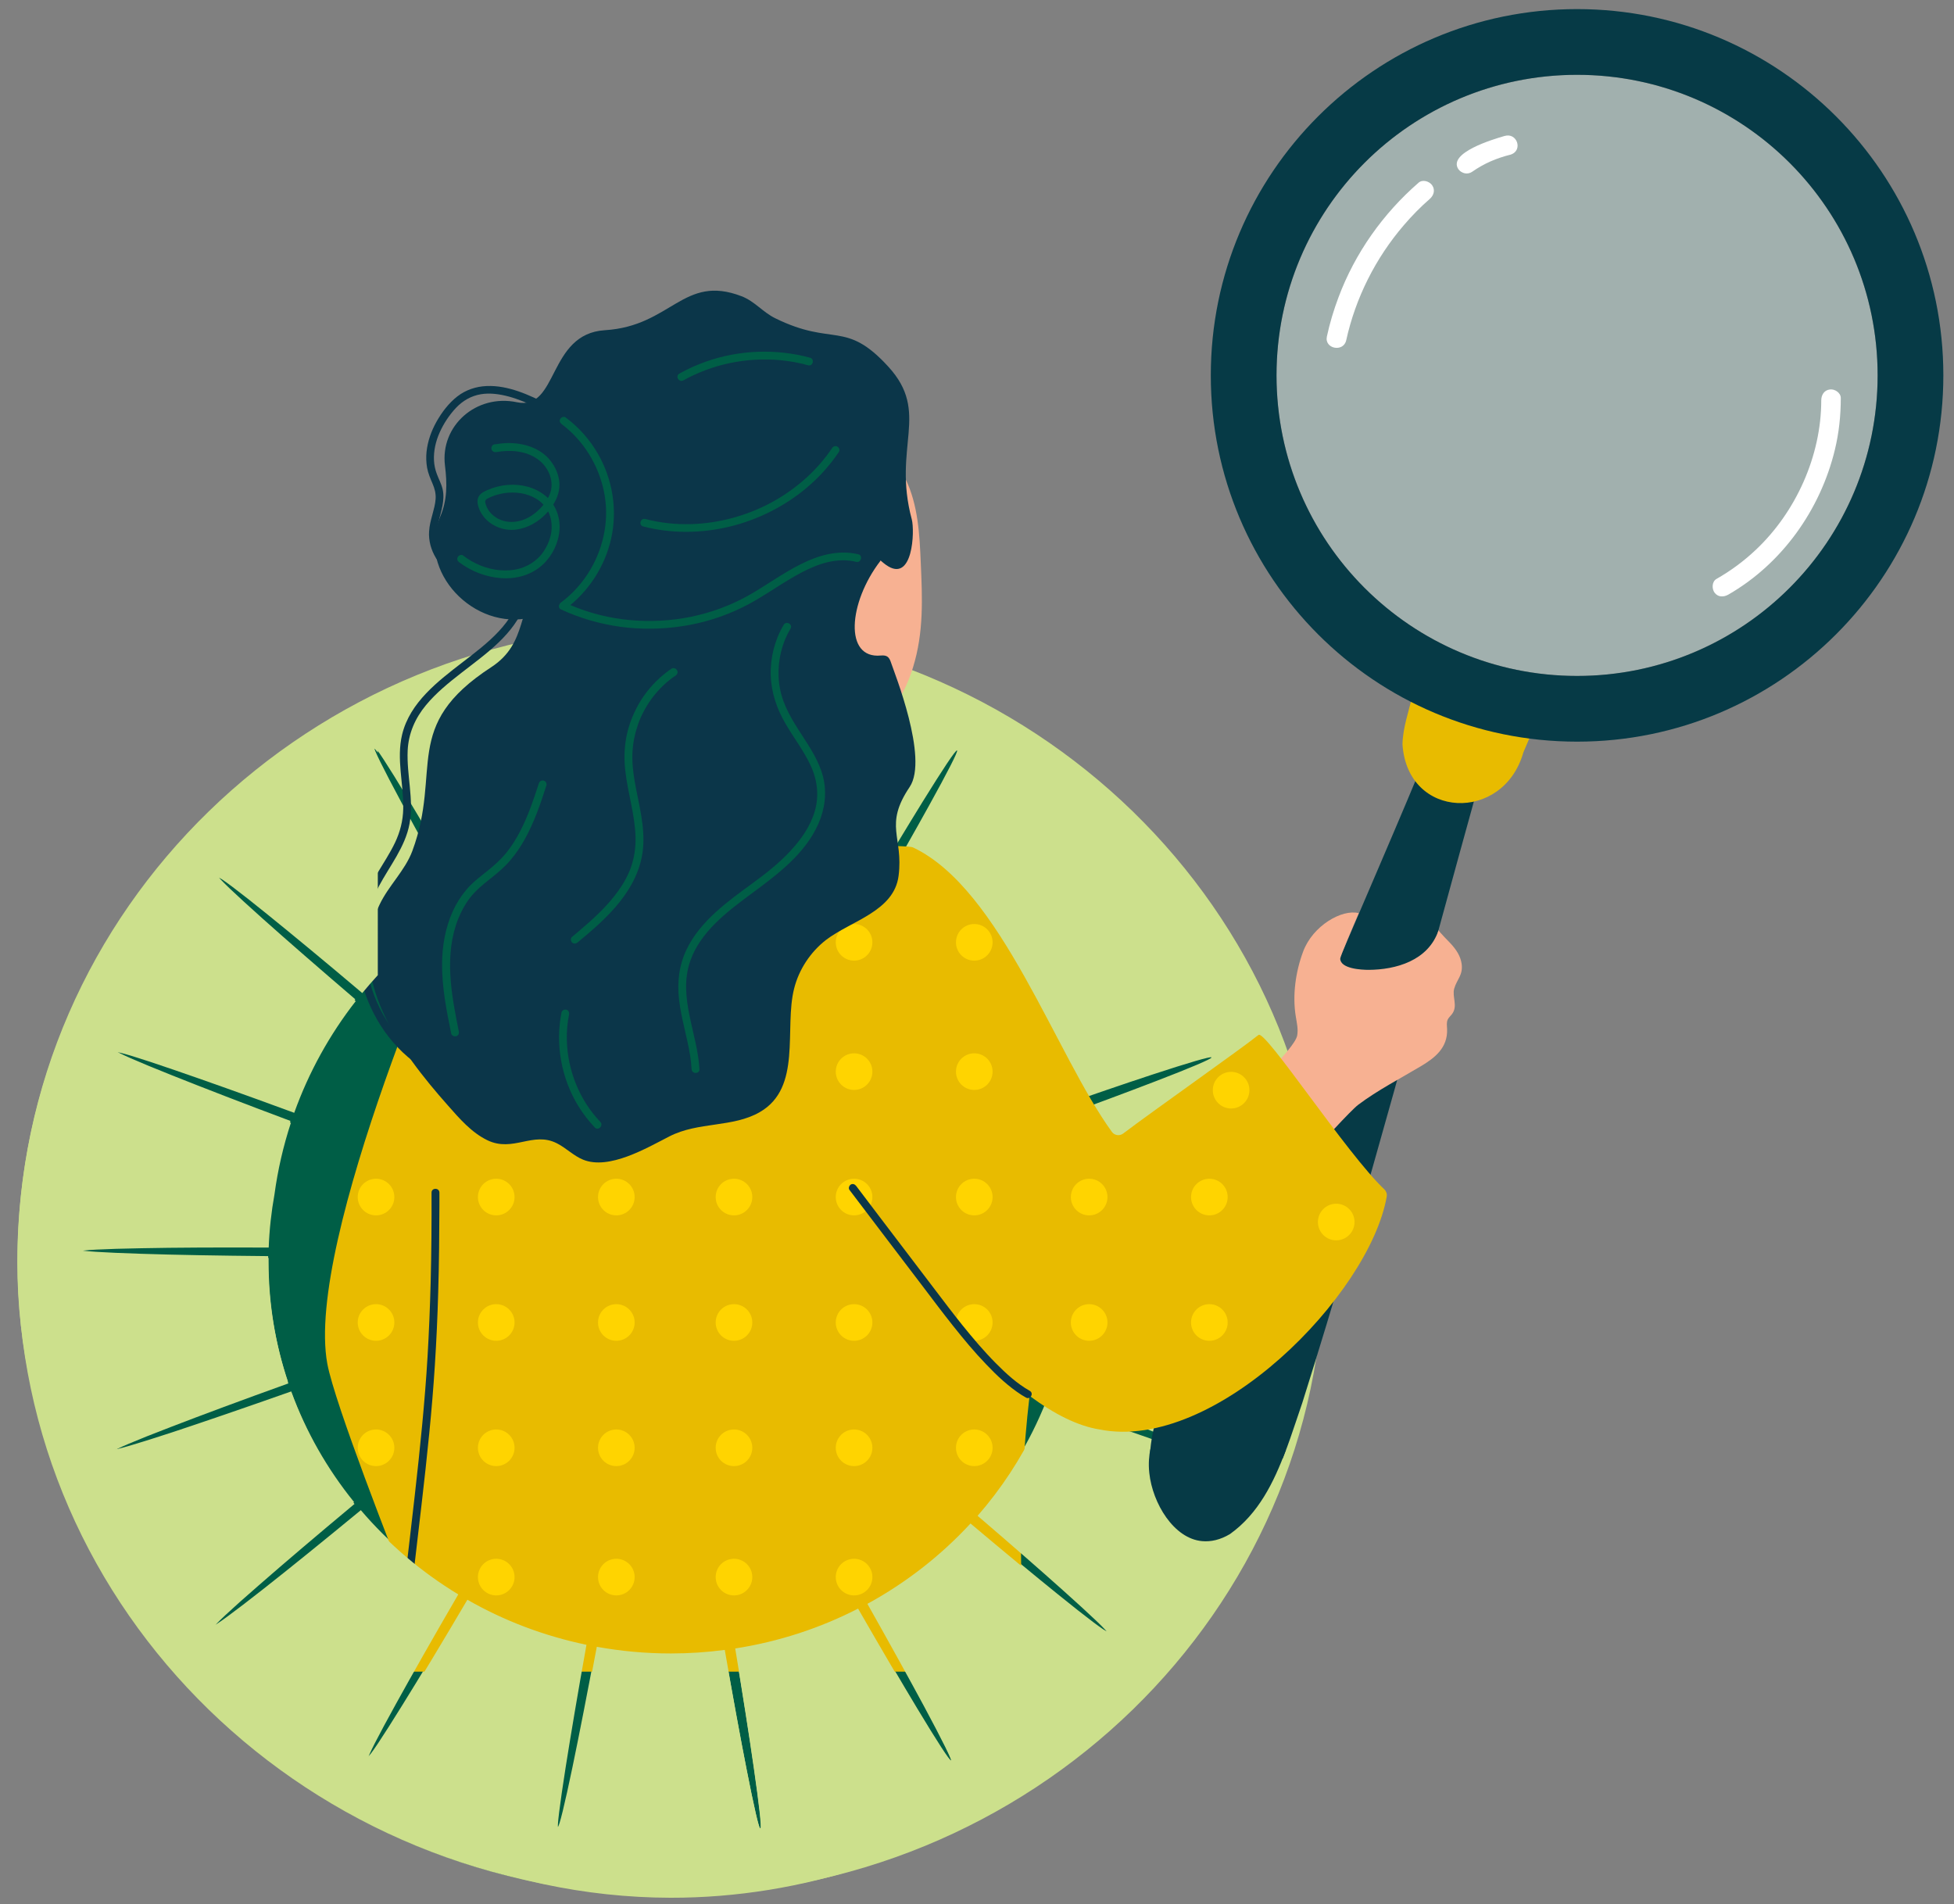 <svg xmlns="http://www.w3.org/2000/svg" xmlns:xlink="http://www.w3.org/1999/xlink" x="0px" y="0px" viewBox="0 0 1760.5 1715.5" style="enable-background:new 0 0 1760.5 1715.5;" xml:space="preserve"><rect x="0" y="0" width="1760.5" height="1715.5" fill="#808080" stroke="none"/><style type="text/css">	.st0{fill:#005E46;}	.st1{fill:#CCE08C;}	.st2{fill:#063A46;}	.st3{fill:#E8BB00;}	.st4{opacity:0.46;fill:#C8E8E4;}	.st5{fill:#FFFFFF;}	.st6{fill:#F7B192;}	.st7{fill:#FFD400;}	.st8{fill:#0B3649;}	.st9{fill:#BFD0E2;}	.st10{fill:#AAC0E0;}	.st11{fill:#F7E0C1;}	.st12{fill:#EAB0AD;}	.st13{fill:#2D2D2B;}	.st14{fill:#0C375B;}	.st15{fill:#CE908E;}</style><g id="background">	<g>		<ellipse class="st0" cx="603.6" cy="1136.3" rx="585.6" ry="571.7"></ellipse>		<path class="st1" d="M604.3,563.4c-325.1,0-588.5,256.1-588.5,572.3c0,316,263.4,572.4,588.5,572.4    c325.1,0,588.5-256.4,588.5-572.4C1192.9,819.5,929.4,563.4,604.3,563.4z M1038.9,1289.8c31.9,12.7,51.3,21.2,50.9,22.5    c-0.5,1.2-20.8-5-53.2-16.2c-25.2-8.7-57.8-20.2-94.1-33.5c-14.8,37.3-35.9,71.5-62.1,101.4c30.1,25.8,56.8,49.1,77,67.2    c25.6,22.9,41,37.5,40.1,38.5c-0.8,1-17.8-11.8-44.5-33.4c-21.2-17.1-48.6-39.8-79-65.4c-26.6,28.8-57.9,53.3-92.9,72.4    c20.2,35.8,38,68.1,51.3,92.8c16.2,30.2,25.7,49.3,24.5,49.9c-1.1,0.7-12.7-17.2-30.4-46.6c-14.5-24.1-33.2-56-53.8-91.8    c-34.1,17.5-71.3,29.8-110.7,35.9c7,42.1,12.9,79.8,17,108.4c4.9,34,7.3,55.1,6,55.3c-1.3,0.2-6-20.5-12.6-54.2    c-5.6-28.4-12.5-66.1-19.8-108.2c-15.9,2.1-32.1,3.2-48.6,3.2c-22.8,0-45.1-2.1-66.7-6c-8,42.8-15.5,81.2-21.5,110    c-7,33.6-12,54.3-13.3,54c-1.3-0.2,1.4-21.3,6.7-55.2c4.6-29.1,11.1-67.7,18.8-110.6c-38.4-8-74.5-21.8-107.3-40.6    c-22.3,37.8-42.6,71.6-58.3,96.8c-18.1,29.2-29.8,46.9-31,46.2c-1.1-0.7,8.6-19.6,25.2-49.6c14.3-25.9,33.8-60.2,55.9-98.2    c-33.1-20.1-62.6-45.1-87.4-74.2c-33.9,27.9-64.5,52.7-87.8,71c-27,21.2-44.1,33.8-44.9,32.8c-0.8-1,14.7-15.5,40.6-38    c22.3-19.5,52.3-45,86-73.1c-24.1-29.7-43.3-63.3-56.6-99.7c-41.4,14.6-78.7,27.4-106.8,36.7c-32.6,10.7-53,16.7-53.4,15.5    c-0.4-1.2,19.1-9.5,51.2-21.8c27.7-10.7,64.6-24.4,106-39.3c-11.5-34.4-17.8-71.1-17.8-109.3c0-1.2,0-2.5,0-3.7    c-44.5-0.4-84.5-1.1-114.5-2.1c-34.3-1.1-55.5-2.4-55.5-3.7c0-1.3,21.2-2.4,55.5-3c30-0.6,70-0.8,114.6-0.6    c0.6-16.3,2.4-32.3,5.2-47.9c3-22.2,8-43.7,14.8-64.5c-41.5-15.5-78.7-29.9-106.5-41c-31.9-12.7-51.3-21.2-50.9-22.5    c0.5-1.2,20.8,5,53.2,16.2c26.2,9,60.7,21.2,107.2,38.3c13.1-36.6,31.9-70.5,55.4-100.6c-32.7-28-61.8-53.3-83.5-72.7    c-25.6-22.9-41-37.5-40.1-38.5c0.8-1,17.8,11.8,44.5,33.4c22.6,18.3,52.3,42.8,85,70.5c24.7-30,54.2-56,87.2-76.8    c-20.4-36.1-38.3-68.7-51.7-93.6c-16.2-30.2-25.7-49.3-24.5-49.9c1.1-0.6,12.7,17.2,30.4,46.6c14.6,24.2,33.3,56.1,53.9,92    c33.4-19.8,70.3-34.5,109.5-42.7c-6.5-39.4-12-74.7-16-101.9c-4.9-34-7.3-55.1-6-55.3c1.3-0.2,6,20.5,12.6,54.2    c5.3,26.8,11.7,61.9,18.5,101.2c21.4-3.9,43.5-6,66-6c17.9,0,35.5,1.3,52.7,3.8c7.1-38,13.8-71.9,19.3-98c7-33.6,12-54.2,13.3-54    c1.3,0.2-1.4,21.3-6.7,55.2c-4.1,26.3-9.9,60.3-16.6,98.3c40.3,6.9,78.4,20.6,113,39.7c19.2-32.4,36.7-61.3,50.4-83.5    c18.1-29.2,29.8-46.9,31-46.2c1.1,0.7-8.6,19.6-25.2,49.6c-12.6,22.8-29.2,52.1-48.1,84.7c72.3,42.4,128.7,109.2,157.7,189.1    c35.2-12.4,66.8-23.2,91.4-31.3c32.6-10.7,53-16.7,53.4-15.5c0.4,1.2-19.1,9.5-51.2,21.8c-24.2,9.3-55.5,21-90.6,33.7    c12.1,36.1,18.6,74.7,18.6,114.8c0,1.3,0,2.6,0,3.8c38,0.4,72,1.1,98.3,1.9c34.3,1.1,55.5,2.4,55.5,3.7c0,1.3-21.2,2.4-55.5,3    c-26.3,0.5-60.4,0.7-98.5,0.7c-0.8,22.2-3.6,43.9-8.2,64.9c-3.5,18-8.4,35.5-14.6,52.4C981.9,1267.5,1014.2,1279.9,1038.9,1289.8z    "></path>		<g>			<path class="st2" d="M1173.4,1263.7c59-186.7,108.7-376.8,161.1-565.4c-18.2,1.9-37.1-5.5-49.3-19.2     c-29.7,76.1-198.7,455.4-234.3,569.3c-8.5,25-16.8,50.9-14.7,77.2c2.9,35.7,33.9,77.9,72.7,54.9     C1146.3,1353.9,1159,1305.4,1173.4,1263.7z"></path>			<path class="st3" d="M1372.5,677.9c2.5-5.9,5-11.7,7.5-17.6l-5.9-0.1c-33.4-12.5-67.3-23.7-101.6-33.4     c-3.3,14.5-8.6,28.9-8.9,43.8C1268,738.5,1354.6,741.3,1372.5,677.9z"></path>			<circle class="st4" cx="1420.9" cy="338.2" r="270.8"></circle>			<path class="st2" d="M1420.9,8.2c-182.3,0-330,147.8-330,330c0,182.3,147.8,330,330,330s330-147.8,330-330     C1750.9,155.9,1603.1,8.2,1420.9,8.2z M1420.9,609c-149.5,0-270.8-121.2-270.8-270.8s121.2-270.8,270.8-270.8     s270.8,121.2,270.8,270.8S1570.4,609,1420.9,609z"></path>			<path class="st5" d="M1640.9,360.8c0,49.7-22.7,100.5-59.1,134.7c-10.7,10.1-22.5,18.8-35.3,26.1c-4.2,2.4-4.3,8.9-1.7,12.4     c3.2,4.2,8.2,4.1,12.4,1.7c48.4-27.8,83-76.6,96-130.6c3.7-15.3,5.3-30.8,5.3-46.5c0-4.8-5.5-8.3-9.8-7.7     C1643.4,351.5,1640.9,356,1640.9,360.8L1640.9,360.8z"></path>			<path class="st5" d="M1278.1,164.6c-32.1,27.9-57.3,63.5-72.2,103.4c-4.3,11.4-7.8,23.1-10.4,35.1c-2.5,11.2,14.9,14.6,17.4,3.5     c8.4-38.2,26.4-74,51.9-103.7c7.2-8.4,15-16.4,23.3-23.6c3.6-3.1,5.2-8,2.3-12.3C1287.9,163.3,1281.7,161.4,1278.1,164.6     L1278.1,164.6z"></path>			<path class="st5" d="M1355.6,122.5c-10.1,2.9-51.5,15.2-41.6,30c2.9,3.8,8.2,5.1,12.3,2.3c11-7.6,21.6-12.2,35.1-15.6     C1372.3,135.3,1366.8,119.2,1355.6,122.5z"></path>			<g>				<path class="st6" d="M1223.8,995.3c17.3-13,37.8-23.6,56.4-34.7c12.6-7.5,24.2-16.6,23.6-33.3c-0.1-3-0.7-6.1,0.6-8.8      c0.9-1.8,2.4-3,3.6-4.6c5.9-7.3,0.1-15.8,2.2-23.2c2.4-8.3,8.1-12.2,6.7-22.3c-1-7.2-5.1-13.1-9.9-18.3      c-1.5-1.6-11-11.2-10.9-12c-9.2,27.6-38.8,35.6-63,35.7c-6.3,0-25.4-0.9-25.6-10.1c0-2,11.6-29.2,16.7-41      c-15.2-3.8-41.4,11.3-50.1,34.6c-6.8,18.1-9.8,39.5-6.6,58.7c0.9,5.7,2.3,11.4,1.2,17.1c-2.5,12.3-47.5,54-59.4,64.4      c14.9,20.1,68.6,47,70,45.3C1187.6,1032.6,1217,1000.4,1223.8,995.3z"></path>				<path class="st3" d="M367.6,1432.7c-2.4,22-6.9,45.6-7.7,66c-0.2,4.1,3.1,7.4,7.2,7.4h550.1c4.2,0,7.5-3.6,7.1-7.8      c-4.4-51.4-8.4-140.6,3.3-240.7c22.1,16.4,43.5,27.2,63.1,30.3c104.1,20.8,243.1-121.3,258.7-209.8c0.4-2.4-0.4-4.8-2.1-6.5      c-34-32-107.8-144.9-113.5-139.1c-15.8,12.7-95.7,68.9-121.9,88.8c-3.2,2.4-7.8,1.7-10.1-1.5c-50.9-70.1-100-218.5-178.8-256.1      c-0.6-0.3-1.2-0.5-1.9-0.6c-25.9-4.4-346.3,5.6-387.9,6.9c-2.7,0.1-5.2,1.7-6.3,4.2C409.4,813,274.5,1118,294.9,1228.7      C301.6,1264.8,354.5,1399.6,367.6,1432.7z"></path>				<g>					<circle class="st7" cx="447.1" cy="965.5" r="16.5"></circle>					<circle class="st7" cx="338.8" cy="1078.5" r="16.5"></circle>					<circle class="st7" cx="447.1" cy="1078.5" r="16.5"></circle>					<circle class="st7" cx="555.3" cy="1078.5" r="16.5"></circle>					<circle class="st7" cx="769.5" cy="849" r="16.5"></circle>					<circle class="st7" cx="877.8" cy="849" r="16.5"></circle>					<circle class="st7" cx="661.3" cy="965.5" r="16.5"></circle>					<circle class="st7" cx="769.5" cy="965.5" r="16.5"></circle>					<circle class="st7" cx="877.8" cy="965.5" r="16.5"></circle>					<circle class="st7" cx="661.3" cy="1078.5" r="16.5"></circle>					<circle class="st7" cx="769.5" cy="1078.5" r="16.5"></circle>					<circle class="st7" cx="877.8" cy="1078.5" r="16.5"></circle>					<circle class="st7" cx="338.8" cy="1191.5" r="16.5"></circle>					<circle class="st7" cx="447.1" cy="1191.5" r="16.5"></circle>					<circle class="st7" cx="555.3" cy="1191.5" r="16.5"></circle>					<circle class="st7" cx="447.1" cy="1304.4" r="16.5"></circle>					<circle class="st7" cx="338.8" cy="1304.4" r="16.5"></circle>					<circle class="st7" cx="555.3" cy="1304.4" r="16.5"></circle>					<circle class="st7" cx="447.1" cy="1420.9" r="16.5"></circle>					<circle class="st7" cx="555.3" cy="1420.9" r="16.5"></circle>					<circle class="st7" cx="661.3" cy="1191.5" r="16.5"></circle>					<circle class="st7" cx="769.5" cy="1191.5" r="16.5"></circle>					<circle class="st7" cx="877.8" cy="1191.5" r="16.5"></circle>					<circle class="st7" cx="661.3" cy="1304.4" r="16.5"></circle>					<circle class="st7" cx="769.5" cy="1304.4" r="16.5"></circle>					<circle class="st7" cx="877.8" cy="1304.4" r="16.5"></circle>					<circle class="st7" cx="661.3" cy="1420.9" r="16.5"></circle>					<circle class="st7" cx="769.5" cy="1420.9" r="16.5"></circle>					<circle class="st7" cx="877.8" cy="1420.9" r="16.5"></circle>					<circle class="st7" cx="1109.2" cy="982.2" r="16.5"></circle>					<circle class="st7" cx="981.3" cy="1078.5" r="16.5"></circle>					<circle class="st7" cx="1089.6" cy="1078.5" r="16.5"></circle>					<circle class="st7" cx="1203.9" cy="1101" r="16.5"></circle>					<circle class="st7" cx="981.3" cy="1191.5" r="16.5"></circle>					<circle class="st7" cx="1089.6" cy="1191.5" r="16.5"></circle>				</g>				<path class="st8" d="M927.8,1253.1c-11.6-6.6-21.3-15.5-30.7-25c-10.7-10.8-20.6-22.5-30.2-34.4c-8.5-10.6-16.5-21.2-24.7-32      c-11.1-14.6-22.2-29.2-33.3-43.8c-11.1-14.5-22.1-29.1-33.1-43.6c-1.5-1.9-2.9-3.9-4.4-5.8c-1.2-1.5-3-2.3-4.8-1.3      c-1.5,0.9-2.4,3.3-1.3,4.8c11.2,14.8,22.5,29.6,33.7,44.4c11.1,14.6,22.3,29.3,33.4,43.9c8.6,11.4,17.2,22.8,26.1,34      c9.6,12.1,19.4,23.9,30.1,35c9.6,10.1,20,19.9,31.8,27.5c1.3,0.8,2.6,1.6,3.9,2.3C928.2,1261.5,931.8,1255.4,927.8,1253.1      L927.8,1253.1z"></path>				<path class="st8" d="M370.8,1432.9c3-25.8,6-51.5,9-77.3c2.5-21.6,4.9-43.1,7-64.7c2-20.3,3.7-40.6,5-60.9      c1.4-21.8,2.4-43.7,3-65.6c0.8-26.2,1-52.4,1.1-78.7c0-3.7,0-7.5,0-11.2c0-4.5-7.1-4.6-7.1,0c0.1,27.1-0.1,54.1-0.8,81.2      c-0.6,22.2-1.5,44.5-2.8,66.7c-1.2,20.4-2.9,40.7-4.8,61c-2,21.3-4.3,42.5-6.7,63.8c-2.8,25-5.8,50-8.7,75      c-0.4,3.5-0.8,7.1-1.2,10.6c-0.2,1.9,1.8,3.5,3.5,3.5C369.4,1436.5,370.6,1434.8,370.8,1432.9L370.8,1432.9z"></path>			</g>			<g>				<path class="st6" d="M733.9,506.3c8.6-17,23.7-28.7,36.7-43.1c2.8-3.1,43.1-36,45.3-31.6c11.3,23.5,12.6,49.8,13.7,75.5      c1.4,32,2.8,62.5-7,94.2c-6.8,22-19.1,43.5-39,59c-20.8-21.5-39.9-44.7-50.6-71.1C722.3,562.8,720.6,532.6,733.9,506.3z"></path>				<path class="st8" d="M545,297.5c-51.7,3.2-41.8,72.8-79.3,64.9c-36.6-7.7-69.2,21.2-64.8,57c2,16.3,2.2,31.2-4.5,46.6      c-21,48.6,30.7,102.9,82.2,90.3c18.6-4.6,35.1-15.3,52.3-23.8c62.2-30.8,185.5,27.8,209.5-4.4c7.5-10.1,13.4-23.9,24.9-30.3      c17.3-9.7,20.7,2.4,32.9,11.1c24.5,17.5,26-31,23.3-40.9c-17.7-65.9,17.1-95.9-21.2-137.7c-38.8-42.4-49.4-17.7-101.9-43.6      c-11.2-5.5-18.5-15.3-30.3-19.8C615.6,246.7,605,293.8,545,297.5z"></path>				<path class="st8" d="M819.6,709c-23.5,34.9-5.5,44.8-10,80.1c-4.1,32.1-43,40.5-65.6,57.9c-13.9,10.9-24.2,26.5-28.5,43.6      c-9.2,36.2,7.4,89.3-31,111.4c-24.3,14-55.3,8.5-81.3,21.8c-20.5,10.5-54.5,30.6-77.9,21c-8.6-3.5-15.2-10.5-23.5-14.7      c-21.7-11.1-39.4,8.4-62.7-2.8c-14.4-7-25.1-19.5-35.7-31.5C360.8,947.7,310.8,880.4,342,815c8.1-17.1,22.9-30.6,29.5-48.3      c27.1-72.9-10.4-112.6,71.1-165.6c33.8-22,22.7-54.5,46.2-80.1c49.4-53.7,120.8-99,196.8-89.3c34.2,4.4,71.1,15.6,95,41.4      c8.1,8.7,18.3,24.8,12.5,32.4c-28.7,37.4-32.8,88.3,0.5,85.1c5.7-0.5,7.6,1.4,9.3,6.7C805.4,605.1,836.9,683.2,819.6,709z"></path>				<path class="st0" d="M447.2,407.3c12.6-2.2,26.6-1.2,37.2,6.4c9.2,6.5,14.8,18.5,11.7,29.3c-1.8,6-5.7,11.4-10.1,15.8      c-4.2,4.2-9.3,7.7-15,9.7c-10.6,3.7-22.3,1.6-29.6-7.1c-1.5-1.8-2.9-4.3-3.6-6.5c-0.3-1.1-0.8-2.4-0.6-3.5      c0.2-1.1,1.1-1.7,2.1-2.2c4.5-2.5,9.6-4,15-4.9c4.3-0.7,10.4-0.7,14.7,0c5.3,0.9,9.8,2.4,14.2,5.1c4.1,2.5,7.6,6,10,10.1      c2.3,4,3.6,8.8,3.8,13.2c0.3,5.2-0.5,9.5-2.3,14.6c-1.5,4.2-4.3,9.1-7.1,12.5c-7.1,8.4-17.2,13.2-28.2,14      c-12,0.9-24.1-2.2-34.5-8.2c-2.6-1.5-5.2-3.2-7.6-5.1c-1.5-1.2-4-0.2-4.8,1.3c-1.1,1.8-0.3,3.7,1.3,4.8      c21,16,54.2,21.3,75.1,2.2c8.7-8,14.3-19.5,15.2-31.2c0.9-11.8-3.6-23.6-12.9-31.1c-9.4-7.6-21.8-10.6-33.8-9.6      c-6.2,0.5-12.2,2-17.9,4.5c-3.1,1.3-6.5,2.9-8.2,6c-1.9,3.5-0.9,7.8,0.5,11.3c5,12.3,18.5,19.6,31.5,18.6      c14.5-1.2,27.4-10.6,35.1-22.6c4-6.2,6.3-13.5,5.5-20.9c-0.8-7-3.7-13.3-8-18.8c-9.3-11.7-24.7-16.2-39.2-15.8      c-3.8,0.1-7.6,0.6-11.4,1.2c-1.9,0.3-2.9,2.6-2.5,4.3C443.4,406.8,445.3,407.6,447.2,407.3L447.2,407.3z"></path>				<path class="st0" d="M506,382.1c19.6,14.6,33.2,36.8,38.1,60.6c5,23.8,0.4,48.9-11.9,70c-6.8,11.7-16,22.2-26.9,30.2      c-1.9,1.4-2.6,4.9,0,6.1c16.9,7.9,35,13.1,53.5,15.7c18.7,2.5,37.6,2.3,56.3-0.6c18.4-2.8,36.4-8.4,53.2-16.6      c16.8-8.1,31.8-19.3,48-28.5c14.9-8.5,31.5-15.8,49-13.9c2,0.2,4.1,0.6,6.1,1.1c4.4,1.1,6.3-5.8,1.9-6.8      c-18-4.3-35.7,0.8-51.8,8.9c-16.6,8.3-31.5,19.4-47.7,28.5c-16,8.9-33.3,15.2-51.3,18.9c-17.9,3.7-36.4,4.6-54.6,3      c-18.3-1.6-36.3-6.1-53.2-13.2c-1.9-0.8-3.9-1.7-5.8-2.6c0,2,0,4.1,0,6.1c21.1-15.4,36.2-38.6,41.8-64.1      c5.7-25.8,1.2-53-11.9-75.9c-7.4-12.9-17.3-24.1-29.2-32.9c-1.5-1.1-3.9-0.3-4.8,1.3C503.7,379,504.5,380.9,506,382.1L506,382.1      z"></path>				<path class="st0" d="M579.5,474.3c25.4,6.6,52.2,6.3,77.7,0.2c25.3-6.1,49.2-18,69.2-34.7c11.3-9.4,21.2-20.4,29.4-32.6      c1.1-1.6,0.3-3.9-1.3-4.8c-1.7-1-3.8-0.3-4.8,1.3c-13.9,20.7-33.2,37.5-55.2,49.3c-21.9,11.7-46.7,18.4-71.4,19.2      c-14.2,0.4-27.9-1-41.6-4.6C577,466.4,575.1,473.2,579.5,474.3L579.5,474.3z"></path>				<path class="st0" d="M729.9,322.3c-30.5-8.3-63.5-7.1-93.3,3.3c-8.5,3-16.7,6.6-24.5,11c-4,2.2-0.4,8.3,3.6,6.1      c26.4-14.7,57.2-21,87.3-18.2c8.5,0.8,16.9,2.3,25.1,4.6C732.4,330.3,734.2,323.5,729.9,322.3L729.9,322.3z"></path>				<path class="st0" d="M706.1,562.9c-8,13.5-12.1,29.4-11.7,45.1c0.4,15.7,5.4,30.3,13.2,43.8c7.4,12.8,16.6,24.5,22.8,38      c6,12.9,7.7,27,3.8,40.7c-3.9,13.7-12.4,25.8-22,36.1c-10.2,11-22,20.3-34.1,29.1c-22.4,16.4-47,33.9-59.4,59.5      c-6.9,14.3-8.7,29.7-6.9,45.4c2,17.1,7.3,33.6,10,50.5c0.6,4,1.1,8.1,1.3,12.2c0.2,4.5,7.3,4.5,7.1,0      c-1.8-32.3-19.5-64.9-8.4-97.2c9-26.3,33-44.5,54.5-60.4c23.5-17.4,48.8-35.9,61-63.4c5.9-13.4,7.8-28,4.3-42.2      c-3.6-14.3-11.9-26.7-19.8-38.9c-8.1-12.5-15.9-25.1-18.9-39.9c-3-14.9-1.4-30.8,4.3-44.9c1.4-3.4,3.1-6.8,5-10      C714.6,562.6,708.5,559,706.1,562.9L706.1,562.9z"></path>				<path class="st0" d="M605.1,602.4c-14.4,9.7-26.1,23.4-33.4,39.2c-3.7,7.9-6.4,16.3-7.8,24.9c-1.5,9.3-1.6,18.6-0.5,28      c2.2,20,8.7,39.5,9.2,59.7c0.2,9.1-1,18.1-4,26.8c-2.7,7.8-6.9,15.2-11.8,22c-10.1,14.1-23.3,25.8-36.5,37      c-1.6,1.4-3.3,2.8-4.9,4.1c-1.5,1.2-1.3,3.7,0,5c1.5,1.5,3.5,1.2,5,0c13.4-11.1,26.8-22.6,37.7-36.2c11.2-14,19.4-30,21.2-48      c2-20.1-3.7-39.9-7.2-59.4c-1.7-9.5-2.8-19.1-2.2-28.7c0.5-8.4,2.3-16.6,5.1-24.6c5.6-15.6,15.8-29.8,28.9-40.1      c1.5-1.2,3.1-2.3,4.8-3.4c1.6-1.1,2.3-3.1,1.3-4.8C609,602.1,606.7,601.4,605.1,602.4L605.1,602.4z"></path>				<path class="st0" d="M505.9,912.2c-5.7,28.6-0.2,59,14.9,83.9c4.3,7.1,9.4,13.7,15.1,19.7c3.1,3.3,8.1-1.7,5-5      c-18.9-19.7-29.6-46.7-30.2-73.9c-0.2-7.7,0.5-15.4,2-22.9c0.4-1.9-0.5-3.8-2.5-4.3C508.5,909.3,506.2,910.3,505.9,912.2      L505.9,912.2z"></path>				<path class="st0" d="M413.4,929.4c-6.7-33.3-13.5-68.8-0.6-101.5c2.7-6.8,6.3-13.4,10.8-19.2c5-6.4,11.3-11.6,17.6-16.6      c6.5-5.1,12.8-10.3,18.2-16.6c5-5.8,9.4-12.2,13.2-19c8.6-15.4,14.4-32.2,19.7-48.9c0.6-1.8-0.7-3.9-2.5-4.3      c-1.9-0.5-3.8,0.6-4.3,2.5c-4.8,14.8-9.8,29.6-17,43.4c-3.5,6.7-7.5,13.2-12.3,19.1c-5.2,6.4-11.2,11.7-17.6,16.8      c-6.6,5.2-13.2,10.3-18.6,16.7c-4.9,5.9-9,12.4-12.1,19.3c-6.6,14.8-9.5,30.9-9.6,47c-0.2,21.3,4,42.2,8.2,63      c0.4,1.9,2.6,2.9,4.3,2.5C412.9,933.2,413.7,931.3,413.4,929.4L413.4,929.4z"></path>				<path class="st8" d="M469.1,532.5c-5.3,28.7-30.3,47.2-52,63.9c-22.4,17.3-47.8,36.4-54.8,65.4c-5.3,22.2,1.5,44.6,1,66.9      c-0.2,10.7-2.8,20.8-7.4,30.5c-4.6,9.6-10.5,18.5-16,27.7c-4.7,7.9-8.9,16-11.9,24.7c-2.8,7.9-4.5,16-5.6,24.3      c-2,16.3-0.7,33,3.5,48.8c8.3,31.9,28.3,61.4,56.8,78.6c3.4,2,6.9,3.9,10.4,5.5c1.7,0.8,3.8,0.5,4.8-1.3c0.9-1.5,0.5-4-1.3-4.8      c-29.4-13.6-51-40.3-61.2-70.7c-10.3-30.5-9.4-64.7,5.9-93.4c9.8-18.5,23.8-35.4,27.7-56.5c4-22-2.7-43.8-1.7-65.9      c0.7-15.3,6.7-29.1,16.5-40.9c9.2-11.1,20.5-20.2,31.8-29c22.1-17.2,47.8-34.7,57.6-62.3c1.1-3.2,2-6.4,2.6-9.8      C476.8,529.9,470,528,469.1,532.5L469.1,532.5z"></path>				<path class="st8" d="M493.7,364.4c-16.9-8.6-35.8-17.4-55.2-16.6c-9.7,0.4-18.9,3.5-26.5,9.4c-7.7,6-13.9,14.2-18.7,22.7      c-4.7,8.4-8,17.6-9,27.2c-0.5,4.8-0.3,9.6,0.5,14.3c0.9,5,2.9,9.6,4.9,14.3c1.9,4.4,3.1,8.8,2.8,13.7c-0.3,4.8-1.7,9.6-2.9,14.2      c-1.4,5-2.7,10.1-3,15.2c-0.3,4.1,0.2,8.3,1.2,12.3c4.2,16,18.1,29.8,34.5,32.8c2.1,0.4,4.3,0.6,6.5,0.7c4.5,0.1,4.5-6.9,0-7.1      c-7.3-0.2-14.3-2.9-20.3-7.5c-5.5-4.2-10.3-10.5-12.7-16.9c-1.3-3.6-2.1-7.1-2.3-10.6c-0.2-4.3,0.6-8.4,1.6-12.5      c2.4-9.6,5.9-19.3,3.7-29.2c-1.1-4.8-3.5-9.1-5.2-13.7c-1.5-4-2.4-8.1-2.6-12.3c-0.4-8.6,1.6-17.3,5.1-25.1      c3.6-8.1,8.7-15.8,14.8-22.3c6.1-6.4,13.5-10.7,22.3-12.2c8.3-1.4,17.1-0.1,25.3,2.1c8.8,2.4,17.2,6,25.5,10      c2.1,1,4.1,2,6.1,3.1c1.7,0.9,3.8,0.4,4.8-1.3C495.9,367.6,495.4,365.2,493.7,364.4L493.7,364.4z"></path>			</g>		</g>		<path class="st1" d="M1014.4,1314.2v-3.9h-76.1v-24.9h-4.7c-13.9,29.1-31.7,56.1-52.8,80.3c30.1,25.8,56.8,49.1,77,67.2    c25.6,22.9,41,37.5,40.1,38.5c-0.8,1-17.8-11.8-44.5-33.4c-21.2-17.1-48.6-39.8-79-65.4c-26.6,28.8-57.9,53.3-92.9,72.4    c20.2,35.8,38,68.1,51.3,92.8c16.2,30.2,25.7,49.3,24.5,49.9c-1.1,0.7-12.7-17.2-30.4-46.6c-14.5-24.1-33.2-56-53.8-91.8    c-34.1,17.5-71.3,29.8-110.7,35.9c7,42.1,12.9,79.8,17,108.4c4.9,34,7.3,55.1,6,55.3c-1.3,0.2-6-20.5-12.6-54.2    c-5.6-28.4-12.5-66.1-19.8-108.2c-15.9,2.1-32.1,3.2-48.6,3.2c-22.8,0-45.1-2.1-66.7-6c-8,42.8-15.5,81.2-21.5,110    c-7,33.6-12,54.3-13.3,54c-1.3-0.2,1.4-21.3,6.7-55.2c4.6-29.1,11.1-67.7,18.8-110.6c-38.4-8-74.5-21.8-107.3-40.6    c-22.3,37.8-42.6,71.6-58.3,96.8c-18.1,29.2-29.8,46.9-31,46.2c-1.1-0.7,8.6-19.6,25.2-49.6c14.3-25.9,33.8-60.2,55.9-98.2    c-33.1-20.1-62.6-45.1-87.4-74.2c-33.9,27.9-64.5,52.7-87.8,71c-27,21.2-44.1,33.8-44.9,32.8c-0.8-1,14.7-15.5,40.6-38    c22.3-19.5,52.3-45,86-73.1c-24.1-29.7-43.3-63.3-56.6-99.7c-41.4,14.6-78.7,27.4-106.8,36.7c-32.6,10.7-53,16.7-53.4,15.5    c-0.4-1.2,19.1-9.5,51.2-21.8c27.7-10.7,64.6-24.4,106-39.3c-11.5-34.4-17.8-71.1-17.8-109.3c0-1.2,0-2.5,0-3.7    c-44.5-0.4-84.5-1.1-114.5-2.1c-34.3-1.1-55.5-2.4-55.5-3.7c0-1.3,21.2-2.4,55.5-3c30-0.6,70-0.8,114.6-0.6    c0.6-16.3,2.4-32.3,5.2-47.9c3-22.2,8-43.7,14.8-64.5c-41.5-15.5-78.7-29.9-106.5-41c-31.9-12.7-51.3-21.2-50.9-22.5    c0.5-1.2,20.8,5,53.2,16.2c26.2,9,60.7,21.2,107.2,38.3c13.1-36.6,31.9-70.5,55.4-100.6c-32.7-28-61.8-53.3-83.5-72.7    c-25.6-22.9-41-37.5-40.1-38.5c0.8-1,17.8,11.8,44.5,33.4c22.6,18.3,52.3,42.8,85,70.5c4.5-5.5,9.2-10.8,14-16.1V683    c-2.4-5.2-3.5-8.1-3.1-8.3c0.3-0.2,1.4,1,3.1,3.4v-52.5c-192.6,94-324.8,287.8-324.8,511.8c0,306.2,278.8,571.8,588.5,572.4    c238.8,0.4,461.7-156.8,559.1-395.6C1113.9,1314.2,1064.1,1314.2,1014.4,1314.2z"></path>		<path class="st2" d="M1036.4,1305.8c-1,5.2-1.9,12.6-0.9,21.4c2.9,27.2,22.1,59.1,47.6,61.3c7.8,0.7,16.3-1.1,25.1-6.4    c25.5-18.2,39.5-46.5,50.4-75.8C1117.8,1306.2,1077.1,1306,1036.4,1305.8z"></path>	</g></g><g id="LAYER"></g></svg>
